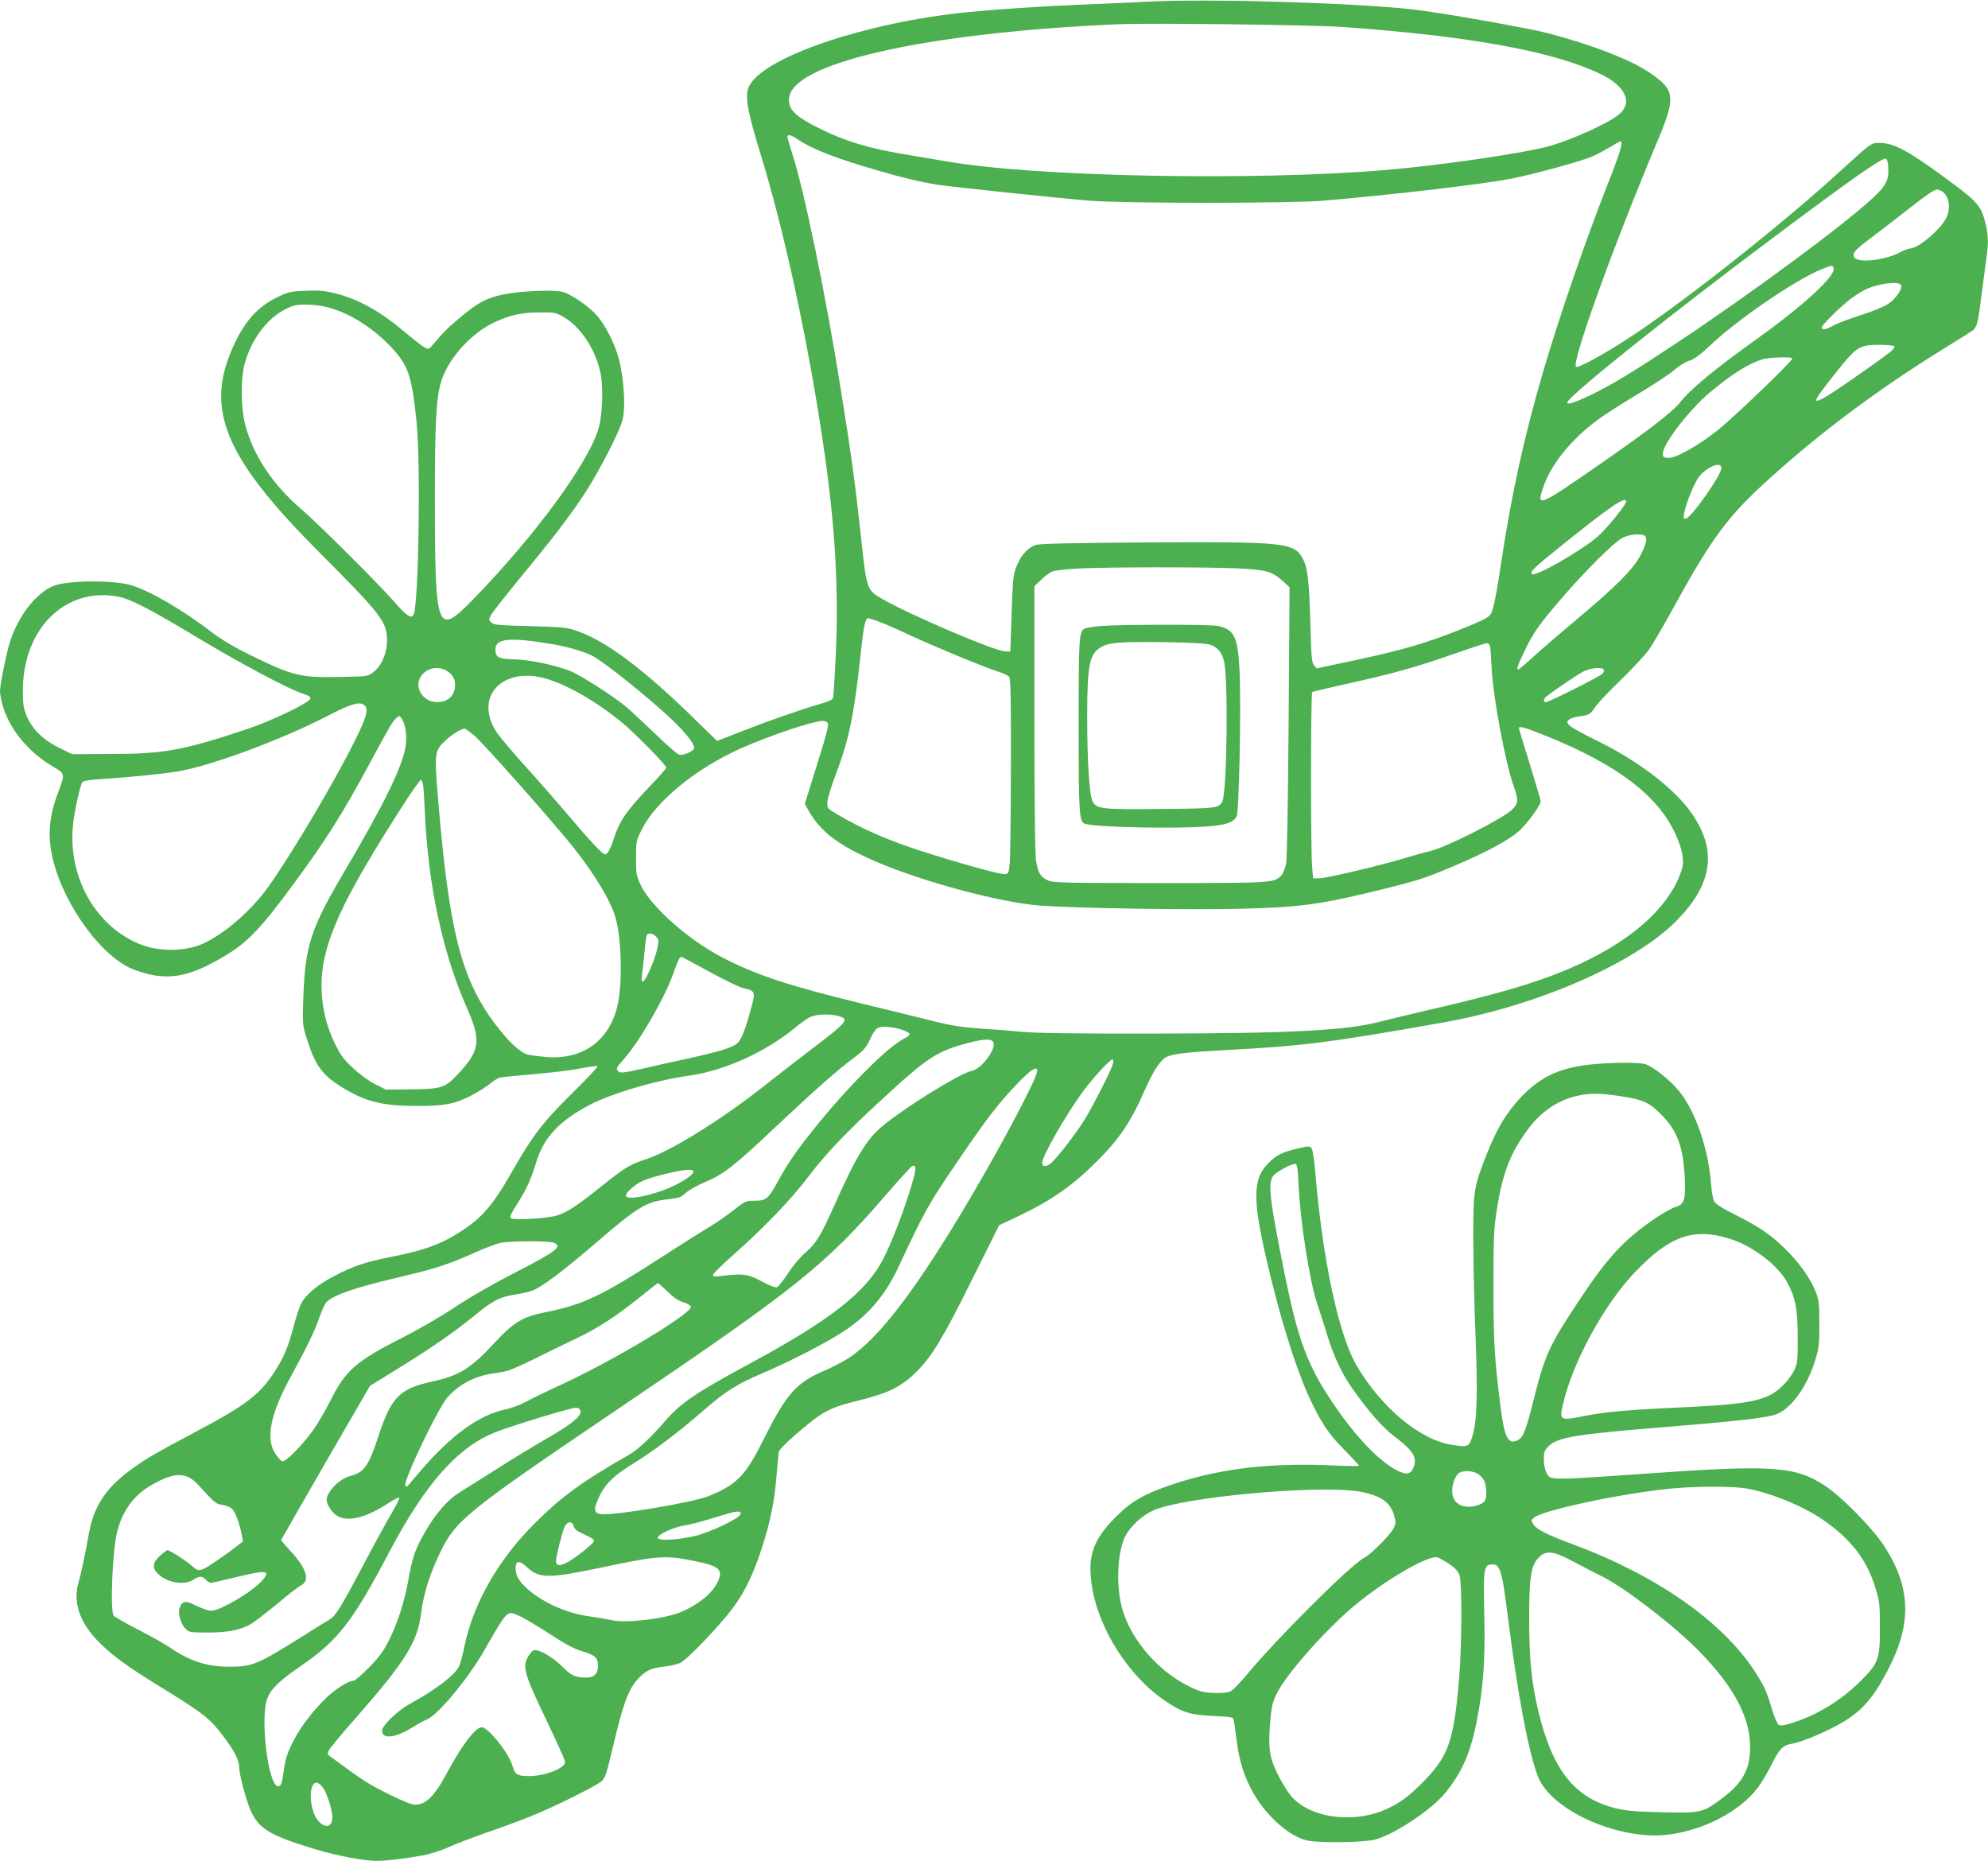 <?xml version="1.0" standalone="no"?>
<!DOCTYPE svg PUBLIC "-//W3C//DTD SVG 20010904//EN"
 "http://www.w3.org/TR/2001/REC-SVG-20010904/DTD/svg10.dtd">
<svg version="1.0" xmlns="http://www.w3.org/2000/svg"
 width="1280pt" height="1198pt" viewBox="0 0 1280 1198"
 preserveAspectRatio="xMidYMid meet">
<g transform="translate(0,1198) scale(0.1,-0.1)"
fill="#4caf50" stroke="none">
<path d="M7410 11970 c-96 -5 -299 -14 -450 -20 -268 -11 -548 -30 -747 -50
-635 -66 -1271 -279 -1384 -464 -37 -60 -23 -152 66 -441 145 -472 284 -1101
384 -1733 94 -593 124 -1031 102 -1507 -7 -137 -14 -258 -17 -267 -3 -12 -30
-25 -77 -38 -128 -37 -332 -108 -503 -175 l-167 -65 -146 142 c-323 317 -568
501 -753 565 -67 24 -91 26 -305 32 -203 5 -235 8 -250 24 -17 16 -17 19 0 50
10 17 90 120 178 227 223 270 333 414 428 560 90 138 225 400 240 470 20 86 8
268 -26 395 -23 88 -86 213 -138 272 -51 58 -159 134 -219 153 -51 16 -270 8
-381 -15 -109 -22 -165 -51 -275 -143 -86 -71 -115 -100 -187 -186 -21 -25
-24 -26 -50 -12 -15 8 -68 49 -118 91 -166 141 -303 218 -458 257 -65 16 -102
20 -189 16 -102 -4 -112 -7 -192 -46 -136 -68 -228 -184 -303 -382 -138 -369
4 -676 581 -1254 405 -406 437 -448 438 -570 0 -81 -35 -162 -89 -204 -36 -27
-38 -27 -211 -30 -260 -5 -304 5 -587 144 -96 47 -180 97 -235 139 -189 146
-403 271 -527 308 -114 34 -417 31 -501 -6 -111 -47 -223 -191 -276 -354 -23
-69 -66 -280 -66 -321 0 -19 7 -59 16 -90 45 -157 166 -304 328 -399 74 -43
75 -47 34 -154 -57 -149 -71 -263 -47 -395 51 -288 292 -644 505 -745 34 -16
99 -37 145 -46 146 -27 269 5 465 122 148 88 233 177 445 465 207 281 317 455
489 775 131 243 146 268 171 291 20 18 21 18 34 0 27 -36 38 -124 25 -190 -26
-137 -143 -373 -395 -801 -215 -364 -250 -473 -262 -806 -6 -174 -5 -179 22
-265 52 -168 99 -234 221 -310 156 -97 264 -124 494 -124 173 0 238 13 340 65
48 25 104 60 126 79 21 18 50 36 64 39 14 3 113 13 220 22 107 9 241 25 298
37 57 11 106 17 109 14 4 -4 -69 -82 -163 -174 -192 -190 -256 -274 -396 -520
-106 -186 -176 -271 -290 -349 -139 -96 -255 -141 -477 -184 -174 -35 -240
-57 -371 -125 -103 -53 -182 -119 -211 -176 -11 -22 -33 -87 -48 -146 -35
-132 -62 -197 -119 -286 -98 -154 -181 -218 -518 -397 -258 -137 -324 -175
-420 -247 -152 -113 -230 -231 -260 -397 -26 -143 -52 -266 -69 -325 -35 -120
5 -246 116 -365 85 -90 182 -163 391 -292 312 -192 339 -213 444 -355 56 -76
83 -132 84 -174 0 -48 45 -216 76 -285 50 -111 127 -157 394 -238 152 -47 330
-81 417 -81 60 0 160 12 295 35 44 8 117 31 165 53 49 22 160 64 248 95 88 30
214 76 280 103 141 56 418 193 457 226 25 20 33 46 77 233 59 252 96 356 152
419 53 60 87 77 176 87 39 4 86 15 104 24 40 21 185 168 295 299 101 121 165
242 228 436 56 172 82 300 96 470 6 74 12 144 15 155 4 20 122 127 229 209 80
60 134 83 285 120 188 46 273 88 366 179 106 104 176 221 367 606 l171 343
133 63 c208 99 349 199 505 357 139 140 213 251 298 446 56 127 101 196 141
217 40 21 139 32 385 45 495 26 665 48 1395 177 602 106 1228 378 1501 652
233 234 267 448 108 685 -109 163 -346 346 -624 481 -83 41 -159 83 -170 95
-17 18 -17 22 -4 36 9 8 33 17 55 20 76 10 84 15 111 57 14 23 89 103 166 177
76 74 158 162 182 195 24 33 91 148 150 255 261 476 359 607 639 859 336 302
688 563 1101 820 99 61 188 117 197 124 27 21 35 53 57 233 12 93 26 199 31
236 14 94 12 146 -6 220 -27 108 -51 137 -202 250 -285 213 -384 268 -481 268
-54 0 -50 3 -256 -185 -359 -328 -961 -806 -1315 -1043 -176 -118 -370 -226
-383 -213 -29 29 242 781 518 1436 127 300 123 342 -39 454 -124 86 -381 185
-666 259 -123 32 -703 134 -860 151 -383 43 -1301 70 -1690 51z m1240 -164
c820 -59 1356 -157 1658 -304 161 -78 208 -186 113 -261 -71 -57 -290 -156
-436 -199 -157 -46 -708 -127 -1070 -157 -854 -71 -2258 -43 -2820 56 -60 10
-191 32 -290 49 -211 36 -357 79 -514 156 -179 86 -227 137 -207 219 55 220
916 407 2116 459 212 9 1250 -4 1450 -18z m-3516 -722 c96 -65 243 -122 523
-203 157 -46 276 -74 378 -90 91 -14 773 -86 980 -103 219 -18 1291 -18 1505
0 428 36 1022 105 1211 142 144 28 462 115 527 145 30 14 80 41 112 60 32 19
60 35 64 35 19 0 -4 -77 -84 -279 -142 -361 -305 -833 -415 -1206 -116 -395
-205 -795 -265 -1200 -33 -220 -53 -323 -70 -356 -13 -24 -55 -45 -211 -107
-206 -82 -361 -127 -643 -188 l-269 -57 -17 21 c-14 17 -18 57 -23 264 -7 266
-17 360 -46 416 -56 110 -107 115 -1011 110 -473 -3 -686 -8 -710 -16 -73 -24
-134 -117 -146 -223 -3 -30 -9 -146 -12 -259 l-7 -205 -37 2 c-69 4 -608 234
-784 335 -102 57 -104 63 -139 388 -40 369 -61 525 -135 985 -96 601 -231
1253 -309 1496 -17 53 -31 101 -31 108 0 18 23 13 64 -15z m7024 -187 c4 -77
-15 -113 -102 -194 -190 -176 -790 -619 -1256 -928 -296 -196 -421 -272 -554
-336 -115 -55 -161 -69 -154 -48 14 45 651 555 1313 1050 503 377 709 522 735
517 11 -2 16 -19 18 -61z m343 -147 c45 -25 61 -102 34 -165 -30 -74 -183
-205 -238 -205 -10 0 -44 -13 -75 -30 -68 -35 -197 -57 -252 -43 -28 7 -35 14
-35 34 0 19 25 43 129 121 70 53 176 134 235 181 99 78 154 116 174 117 5 0
17 -5 28 -10z m-695 -495 c18 -46 -184 -234 -486 -451 -286 -205 -430 -324
-502 -414 -49 -62 -212 -187 -518 -399 -396 -275 -409 -280 -364 -149 51 150
178 307 353 437 47 34 165 110 263 168 98 59 202 127 230 153 30 25 72 52 96
58 30 9 68 37 135 100 179 169 544 418 714 488 69 28 72 28 79 9z m432 -108
c17 -20 -27 -87 -81 -124 -28 -18 -103 -49 -180 -73 -72 -23 -151 -53 -174
-66 -46 -27 -73 -31 -73 -11 0 14 112 125 180 179 25 20 69 47 97 62 78 39
211 58 231 33z m-10141 -142 c141 -33 294 -127 416 -254 116 -122 138 -186
169 -486 27 -270 14 -1155 -18 -1239 -13 -34 -45 -14 -132 87 -101 115 -490
502 -596 593 -181 155 -305 342 -357 539 -28 105 -30 291 -6 385 42 160 142
296 262 358 50 26 72 31 130 31 39 1 98 -6 132 -14z m1529 -64 c112 -64 208
-209 240 -361 19 -90 14 -262 -11 -354 -60 -218 -409 -695 -811 -1107 -231
-237 -243 -205 -244 631 0 513 8 663 40 772 43 144 187 307 335 379 105 50
178 67 300 68 93 1 104 -1 151 -28z m8569 -190 c8 -14 -14 -33 -159 -135 -287
-203 -364 -248 -336 -196 14 26 101 139 172 225 85 101 112 115 225 115 50 0
94 -4 98 -9z m-655 -79 c0 -18 -380 -382 -482 -463 -129 -102 -273 -182 -320
-177 -30 3 -33 6 -31 32 5 65 174 283 304 391 140 117 244 182 334 211 45 14
195 19 195 6z m-457 -708 c-5 -50 -193 -316 -227 -322 -16 -4 -18 1 -13 29 10
65 68 205 98 242 55 67 147 99 142 51z m-613 -213 c0 -21 -124 -173 -183 -225
-104 -91 -404 -263 -424 -242 -14 14 15 42 173 169 328 265 434 337 434 298z
m114 -217 c26 -10 19 -51 -21 -128 -48 -91 -154 -198 -408 -411 -104 -87 -231
-196 -281 -242 -50 -46 -94 -83 -98 -83 -14 0 -4 29 43 125 54 113 95 170 237
335 160 185 343 366 394 389 44 20 103 27 134 15z m-2617 -213 c191 -10 224
-19 297 -86 l39 -35 -6 -863 c-4 -510 -10 -884 -16 -916 -6 -31 -20 -64 -32
-78 -45 -47 -60 -48 -784 -48 -613 0 -684 2 -717 17 -49 22 -66 51 -78 133 -6
43 -10 402 -10 915 l0 846 43 41 c23 23 56 47 72 54 17 6 91 15 165 19 196 10
826 10 1027 1z m-7201 -183 c78 -16 207 -83 514 -268 268 -161 578 -326 668
-355 39 -12 52 -21 50 -33 -5 -26 -253 -145 -408 -196 -417 -139 -531 -159
-881 -160 l-245 -1 -86 42 c-104 52 -175 123 -209 211 -19 47 -22 75 -22 162
3 398 280 666 619 598z m4885 -157 c30 -10 124 -51 209 -91 162 -75 476 -205
570 -235 30 -9 61 -24 68 -33 9 -12 12 -142 11 -576 -1 -309 -4 -590 -8 -626
-5 -57 -9 -65 -28 -68 -28 -4 -296 70 -556 154 -200 65 -367 138 -517 226 -75
44 -75 44 -73 85 1 22 25 100 53 174 86 226 119 384 160 766 20 189 31 243 48
243 5 0 33 -8 63 -19z m-2101 -147 c106 -18 206 -47 262 -75 77 -39 373 -277
522 -419 82 -79 136 -148 136 -175 0 -17 -56 -45 -91 -45 -13 0 -69 47 -157
133 -76 72 -162 153 -192 178 -78 66 -300 207 -361 230 -102 39 -252 70 -353
74 -109 3 -126 12 -126 66 0 69 94 78 360 33z m6044 -16 c3 -13 7 -75 10 -138
8 -182 89 -614 142 -761 32 -90 31 -111 -10 -151 -62 -60 -428 -245 -531 -268
-27 -6 -93 -24 -145 -40 -147 -46 -510 -132 -560 -134 l-45 -1 -6 65 c-11 107
-10 1128 0 1135 6 3 110 28 233 55 293 65 431 104 673 188 110 39 208 71 217
71 11 1 19 -8 22 -21z m-6724 -153 c39 -20 60 -53 60 -92 0 -70 -43 -113 -115
-113 -48 0 -91 26 -111 68 -45 95 67 188 166 137z m7455 5 c4 -6 1 -18 -6 -26
-15 -18 -345 -184 -366 -184 -18 0 -16 20 5 37 64 50 207 146 243 163 48 21
114 26 124 10z m-6787 -66 c136 -45 301 -142 458 -268 83 -67 294 -281 294
-298 0 -5 -52 -64 -116 -131 -136 -143 -184 -212 -214 -304 -29 -88 -47 -123
-64 -123 -17 0 -91 79 -253 270 -72 85 -193 223 -268 305 -75 83 -153 176
-175 208 -158 235 44 440 338 341z m-1190 -166 c26 -26 11 -77 -62 -224 -128
-260 -409 -734 -559 -944 -108 -151 -281 -302 -420 -365 -103 -48 -266 -53
-383 -12 -301 107 -492 437 -453 784 10 91 46 252 60 269 5 7 57 15 117 18
181 12 416 35 504 51 214 37 667 206 955 355 156 81 212 97 241 68z m2981
-112 c9 -11 -6 -69 -68 -267 l-79 -254 25 -45 c78 -137 194 -224 438 -329 303
-130 799 -262 1051 -281 250 -18 983 -29 1314 -20 377 11 499 28 895 126 219
54 274 72 440 142 227 95 380 178 445 241 57 56 130 159 130 183 0 7 -32 114
-70 238 -39 123 -70 228 -70 232 0 17 36 6 183 -53 452 -183 714 -383 826
-631 43 -96 57 -168 41 -220 -66 -221 -283 -431 -615 -593 -235 -115 -497
-197 -986 -310 -134 -31 -284 -67 -334 -80 -217 -59 -577 -78 -1480 -79 -478
-1 -741 3 -830 11 -71 7 -198 17 -281 22 -120 9 -185 19 -310 51 -88 22 -287
71 -444 109 -473 115 -684 185 -901 298 -214 111 -452 321 -520 458 -32 67
-34 75 -34 181 0 109 1 112 40 189 92 181 354 394 644 521 184 81 456 172 517
173 12 1 27 -5 33 -13z m-2276 -81 c55 -44 521 -571 645 -728 135 -172 233
-335 265 -444 39 -132 46 -431 12 -571 -54 -224 -225 -346 -459 -327 -44 4
-97 11 -118 16 -50 13 -124 83 -211 198 -218 291 -296 598 -367 1454 -24 292
-23 303 50 371 43 40 98 74 122 76 3 0 31 -20 61 -45z m-329 -317 c3 -18 8
-94 11 -168 20 -474 115 -916 271 -1268 93 -209 85 -273 -51 -420 -89 -96
-109 -103 -309 -105 l-161 -2 -68 34 c-41 21 -100 63 -143 104 -63 58 -82 85
-120 163 -54 111 -84 240 -84 367 0 271 129 552 552 1205 44 67 84 122 89 122
4 0 10 -15 13 -32z m1501 -978 c17 -19 18 -27 7 -76 -14 -70 -73 -206 -91
-212 -10 -3 -12 6 -7 44 4 27 11 93 16 146 4 54 11 102 15 108 10 17 41 11 60
-10z m339 -224 c94 -52 194 -100 221 -107 80 -19 81 -22 50 -134 -39 -143 -63
-202 -92 -225 -34 -26 -116 -51 -315 -95 -90 -19 -223 -49 -296 -66 -105 -24
-136 -28 -147 -19 -22 18 -19 24 32 82 103 116 265 398 319 553 26 76 40 105
51 105 3 0 83 -43 177 -94z m838 -288 c67 -20 51 -39 -158 -198 -105 -80 -255
-196 -334 -259 -274 -215 -598 -416 -754 -465 -99 -32 -134 -53 -286 -175
-153 -123 -222 -168 -284 -186 -68 -21 -290 -32 -300 -16 -5 7 13 44 43 89 58
90 90 159 121 262 48 163 146 271 343 375 139 74 431 161 644 190 226 32 492
152 676 304 40 33 88 67 107 75 42 18 128 20 182 4z m402 -86 c27 -9 51 -22
53 -28 2 -7 -16 -21 -40 -33 -100 -49 -363 -312 -573 -575 -120 -149 -173
-227 -238 -346 -60 -109 -73 -120 -147 -120 -57 0 -61 -2 -141 -65 -46 -36
-116 -84 -156 -107 -40 -24 -166 -103 -280 -177 -413 -267 -524 -320 -776
-370 -141 -29 -198 -63 -320 -194 -158 -170 -226 -212 -407 -252 -208 -46
-261 -101 -344 -355 -58 -180 -91 -228 -170 -249 -54 -14 -105 -51 -139 -100
-33 -46 -30 -75 10 -128 62 -82 195 -63 369 53 30 20 59 34 65 32 5 -1 -14
-41 -42 -88 -28 -47 -112 -200 -186 -340 -151 -286 -182 -335 -224 -359 -17
-9 -98 -59 -181 -112 -279 -175 -313 -189 -462 -189 -140 0 -250 35 -374 119
-33 23 -127 76 -208 118 -82 42 -154 83 -161 91 -24 31 -8 424 23 544 37 139
110 236 228 302 146 81 218 80 296 -6 95 -105 109 -117 137 -123 69 -14 79
-20 101 -65 12 -25 28 -74 35 -109 l13 -64 -34 -26 c-99 -77 -209 -151 -234
-157 -23 -5 -35 0 -60 24 -32 30 -143 102 -159 102 -4 0 -26 -16 -48 -36 -49
-44 -52 -78 -12 -117 60 -57 169 -75 227 -37 38 25 57 25 80 0 10 -11 24 -20
32 -20 8 0 79 16 157 35 204 50 233 46 174 -20 -63 -73 -271 -195 -330 -195
-15 0 -57 15 -93 32 -72 36 -92 33 -109 -15 -12 -34 8 -102 39 -133 23 -23 31
-24 142 -24 132 0 213 16 280 56 23 13 99 72 168 129 69 58 139 112 155 120
58 30 32 111 -71 221 -32 35 -59 66 -59 69 0 2 129 227 286 499 l286 494 191
118 c206 127 354 230 484 336 117 96 159 117 255 133 46 7 96 19 113 25 63 24
199 126 391 291 292 251 342 282 483 298 73 8 87 13 115 40 17 17 74 49 126
71 122 52 187 103 460 361 247 232 387 356 498 439 58 43 78 65 99 109 40 84
48 91 107 91 28 -1 73 -9 100 -18z m594 -90 c7 -51 -84 -165 -140 -176 -71
-13 -403 -217 -561 -343 -116 -93 -178 -194 -332 -538 -82 -184 -111 -230
-180 -290 -30 -25 -80 -84 -110 -131 -31 -47 -64 -88 -73 -91 -9 -4 -49 11
-96 37 -89 48 -121 52 -248 37 -54 -7 -68 -6 -68 5 0 7 63 69 141 138 194 172
366 352 478 500 109 144 239 280 466 489 299 276 356 313 560 367 112 29 159
28 163 -4z m768 -129 c-10 -42 -139 -294 -192 -376 -56 -87 -160 -221 -202
-261 -31 -29 -62 -30 -62 -3 0 43 151 308 262 459 62 85 175 208 191 208 5 0
6 -12 3 -27z m-490 -58 c-17 -69 -221 -454 -417 -788 -348 -593 -597 -922
-795 -1050 -38 -24 -109 -62 -158 -82 -182 -78 -243 -149 -396 -454 -111 -223
-169 -281 -351 -354 -98 -39 -588 -122 -682 -115 -55 4 -59 27 -19 113 40 83
94 136 221 214 125 76 295 205 445 336 148 129 216 172 386 245 175 74 404
192 519 267 159 103 269 232 353 410 172 368 197 414 391 697 192 282 261 370
396 509 78 80 119 100 107 52z m-805 -719 c-48 -164 -128 -371 -184 -481 -111
-214 -341 -394 -862 -675 -345 -186 -443 -253 -542 -368 -92 -107 -176 -185
-234 -218 -301 -172 -437 -271 -609 -444 -233 -232 -394 -516 -450 -790 -11
-56 -27 -115 -35 -129 -29 -57 -151 -150 -310 -237 -87 -47 -185 -142 -185
-178 0 -54 88 -44 195 23 33 21 75 44 93 51 71 28 269 266 374 452 86 152 123
210 145 225 20 13 27 12 79 -11 31 -14 118 -66 193 -115 95 -62 157 -96 206
-110 89 -28 105 -42 105 -97 0 -50 -25 -74 -76 -74 -67 0 -96 13 -148 65 -53
54 -122 99 -167 110 -22 5 -30 1 -48 -24 -53 -74 -43 -113 110 -431 59 -124
110 -237 114 -251 5 -22 1 -30 -22 -46 -45 -32 -133 -57 -204 -57 -76 -1 -94
10 -109 64 -21 80 -156 250 -198 250 -41 0 -128 -114 -227 -299 -83 -155 -145
-211 -219 -197 -41 8 -230 99 -306 149 -30 19 -89 60 -130 91 -41 30 -84 61
-95 69 -16 12 -18 18 -8 38 6 13 86 110 178 214 314 358 393 484 416 667 17
130 55 251 119 385 104 218 163 265 1165 943 1134 767 1322 918 1713 1372 84
97 158 178 165 181 28 10 28 -17 -2 -117z m-1407 85 c10 -15 -54 -62 -130 -97
-130 -61 -304 -95 -304 -61 0 21 62 75 113 97 54 24 235 68 284 69 17 1 34 -3
37 -8z m-900 -461 c62 -23 21 -55 -252 -195 -134 -69 -290 -158 -382 -220 -85
-57 -234 -143 -330 -192 -307 -155 -373 -213 -470 -405 -34 -68 -86 -157 -116
-198 -71 -99 -177 -205 -198 -197 -8 3 -28 25 -43 48 -64 97 -33 255 99 496
107 196 153 291 183 378 16 44 35 88 44 99 40 46 182 96 456 160 246 58 331
85 493 158 73 33 154 63 180 68 69 11 306 12 336 0z m734 -315 c39 -38 71 -60
102 -69 25 -7 46 -20 48 -28 9 -44 -515 -358 -858 -513 -76 -35 -167 -79 -202
-99 -35 -19 -95 -41 -134 -50 -167 -34 -347 -164 -541 -389 -48 -56 -89 -104
-90 -106 -2 -3 -8 0 -13 5 -19 19 209 498 272 569 77 87 182 140 312 156 71 9
101 20 241 88 88 44 212 104 275 134 139 66 257 143 409 265 63 51 116 92 118
92 2 0 29 -25 61 -55z m-560 -771 c5 -32 -68 -90 -216 -174 -70 -40 -212 -126
-317 -193 -104 -66 -219 -138 -254 -160 -73 -47 -150 -137 -217 -254 -60 -106
-79 -159 -103 -296 -27 -152 -72 -289 -129 -402 -36 -70 -65 -108 -128 -172
-46 -46 -89 -83 -96 -83 -34 0 -120 -54 -181 -114 -146 -143 -252 -319 -267
-444 -13 -102 -20 -122 -39 -122 -65 0 -119 451 -68 571 24 59 80 112 210 201
244 167 335 284 577 743 233 441 444 676 691 769 130 49 484 156 509 153 17
-1 26 -9 28 -23z m1030 -661 c-5 -28 -194 -118 -296 -142 -115 -26 -237 -32
-237 -11 0 22 100 68 175 80 36 5 121 28 190 50 142 44 173 49 168 23z m-1074
-79 c5 -19 22 -32 71 -54 43 -19 63 -33 59 -42 -8 -20 -108 -99 -164 -132 -53
-30 -80 -29 -80 3 0 32 41 193 56 223 18 36 50 37 58 2z m784 -225 c153 -31
179 -54 144 -131 -34 -74 -122 -147 -238 -196 -105 -44 -351 -73 -444 -53 -30
7 -99 19 -152 26 -142 21 -291 87 -391 175 -56 50 -77 86 -77 133 0 52 23 54
75 6 78 -72 138 -72 489 2 357 75 401 78 594 38z m-2395 -1463 c25 -38 57
-142 57 -185 0 -94 -94 -62 -125 43 -30 99 -10 200 34 176 10 -5 25 -20 34
-34z"/>
<path d="M7090 7950 c-47 -4 -92 -11 -102 -15 -41 -17 -43 -44 -43 -625 0
-580 3 -622 43 -634 69 -22 593 -33 789 -16 118 9 164 25 185 63 16 29 30 710
19 938 -11 219 -33 265 -137 289 -46 11 -629 10 -754 0z m704 -121 c46 -16 73
-50 87 -105 28 -114 19 -849 -11 -904 -23 -43 -40 -45 -396 -48 -379 -4 -414
0 -439 48 -21 41 -35 257 -35 545 0 332 14 405 88 448 52 31 120 36 402 33
190 -3 276 -8 304 -17z"/>
<path d="M10262 5129 c-232 -21 -367 -89 -509 -258 -72 -86 -121 -173 -180
-320 -84 -215 -87 -230 -87 -541 0 -151 6 -430 14 -620 15 -392 10 -555 -18
-650 -22 -76 -29 -79 -142 -60 -202 34 -449 242 -605 508 -115 197 -218 674
-266 1239 -6 79 -17 151 -24 160 -12 16 -17 16 -91 -1 -99 -23 -138 -43 -191
-98 -97 -99 -98 -231 -7 -623 80 -346 178 -666 263 -857 79 -176 135 -262 239
-364 50 -51 92 -96 92 -100 0 -3 -66 -3 -147 1 -407 20 -732 -16 -1035 -115
-197 -65 -279 -111 -383 -215 -146 -146 -183 -249 -156 -437 41 -282 239 -593
479 -752 109 -72 151 -85 302 -93 122 -6 131 -7 134 -27 2 -12 11 -73 19 -136
18 -137 50 -234 109 -337 85 -149 238 -282 350 -303 79 -15 342 -12 422 5 118
25 370 190 461 302 105 128 161 254 200 446 46 230 58 393 52 697 -7 296 -3
322 42 328 57 9 72 -35 106 -309 64 -513 134 -889 196 -1053 83 -222 530 -420
849 -376 226 31 447 147 564 296 24 31 64 97 89 148 52 105 76 131 133 140 56
8 202 68 303 124 150 83 226 171 330 378 143 285 130 518 -42 778 -75 112
-272 313 -375 380 -196 129 -339 138 -1197 76 -450 -32 -546 -36 -575 -20 -24
13 -40 62 -40 121 0 39 5 53 28 76 61 61 170 79 777 128 420 34 596 54 676 75
104 28 215 178 270 365 21 68 24 101 23 225 0 127 -3 152 -23 203 -34 87 -110
193 -198 278 -96 93 -163 139 -321 219 -88 44 -126 69 -136 88 -7 15 -16 63
-19 108 -17 229 -101 472 -208 602 -60 72 -168 158 -219 172 -40 11 -193 11
-328 -1z m158 -204 c157 -23 196 -40 271 -115 106 -105 145 -206 156 -401 8
-149 -2 -184 -58 -199 -21 -6 -78 -37 -126 -70 -202 -135 -314 -256 -497 -534
-193 -291 -219 -349 -291 -636 -50 -197 -67 -242 -100 -260 -64 -34 -88 11
-114 215 -40 321 -45 417 -45 775 0 316 2 370 22 495 37 238 90 372 210 528
78 103 190 177 306 202 81 18 151 18 266 0z m-2059 -575 c11 -233 71 -618 119
-760 16 -47 45 -139 65 -204 41 -135 95 -251 163 -346 107 -151 193 -249 266
-304 129 -98 155 -142 124 -210 -15 -34 -39 -40 -82 -22 -119 50 -280 214
-436 446 -163 242 -223 405 -310 835 -94 464 -107 576 -74 623 18 26 121 82
144 79 12 -2 16 -28 21 -137z m2777 -345 c147 -46 310 -171 370 -282 53 -101
66 -169 67 -353 0 -153 -2 -168 -23 -213 -13 -26 -43 -67 -67 -91 -99 -102
-203 -125 -650 -146 -351 -16 -498 -29 -634 -56 -157 -31 -161 -29 -138 74 61
270 266 646 465 853 223 233 376 287 610 214z m-1628 -1510 c16 -9 36 -29 45
-45 15 -30 20 -95 9 -125 -10 -25 -58 -45 -109 -45 -64 0 -105 39 -105 100 0
49 21 104 47 119 26 15 79 13 113 -4z m1743 -99 c159 -31 352 -110 481 -198
182 -124 286 -258 342 -443 25 -81 28 -106 28 -245 1 -210 -8 -236 -123 -351
-126 -125 -278 -219 -439 -270 -54 -17 -77 -21 -90 -13 -9 6 -28 51 -43 100
-35 119 -52 154 -114 249 -209 319 -630 612 -1160 810 -175 65 -240 98 -262
131 -16 26 -16 27 6 45 57 46 534 149 851 183 172 19 429 20 523 2z m-2490
-20 c127 -25 188 -67 212 -149 13 -44 13 -53 -1 -84 -21 -43 -144 -167 -189
-191 -87 -44 -571 -527 -755 -751 -45 -55 -94 -104 -110 -111 -18 -7 -61 -11
-108 -9 -68 4 -90 9 -163 46 -210 105 -391 328 -433 535 -30 147 -17 337 29
428 32 62 109 134 178 165 194 89 1087 169 1340 121z m1367 -449 c52 -28 133
-70 180 -93 145 -71 457 -310 621 -475 240 -242 347 -450 337 -654 -7 -134
-60 -217 -205 -321 -101 -73 -123 -77 -367 -71 -168 4 -228 10 -295 26 -263
66 -405 245 -496 624 -44 185 -59 332 -59 592 -1 262 11 344 57 393 50 54 94
50 227 -21z m-800 -15 c39 -27 58 -47 67 -72 17 -51 16 -442 -2 -662 -33 -395
-66 -495 -213 -650 -95 -99 -153 -145 -238 -187 -219 -107 -516 -69 -637 84
-22 27 -59 89 -83 138 -51 105 -59 161 -46 329 8 98 15 127 40 180 65 136 342
445 538 600 198 157 445 297 499 282 11 -3 45 -22 75 -42z"/>
</g>
</svg>
